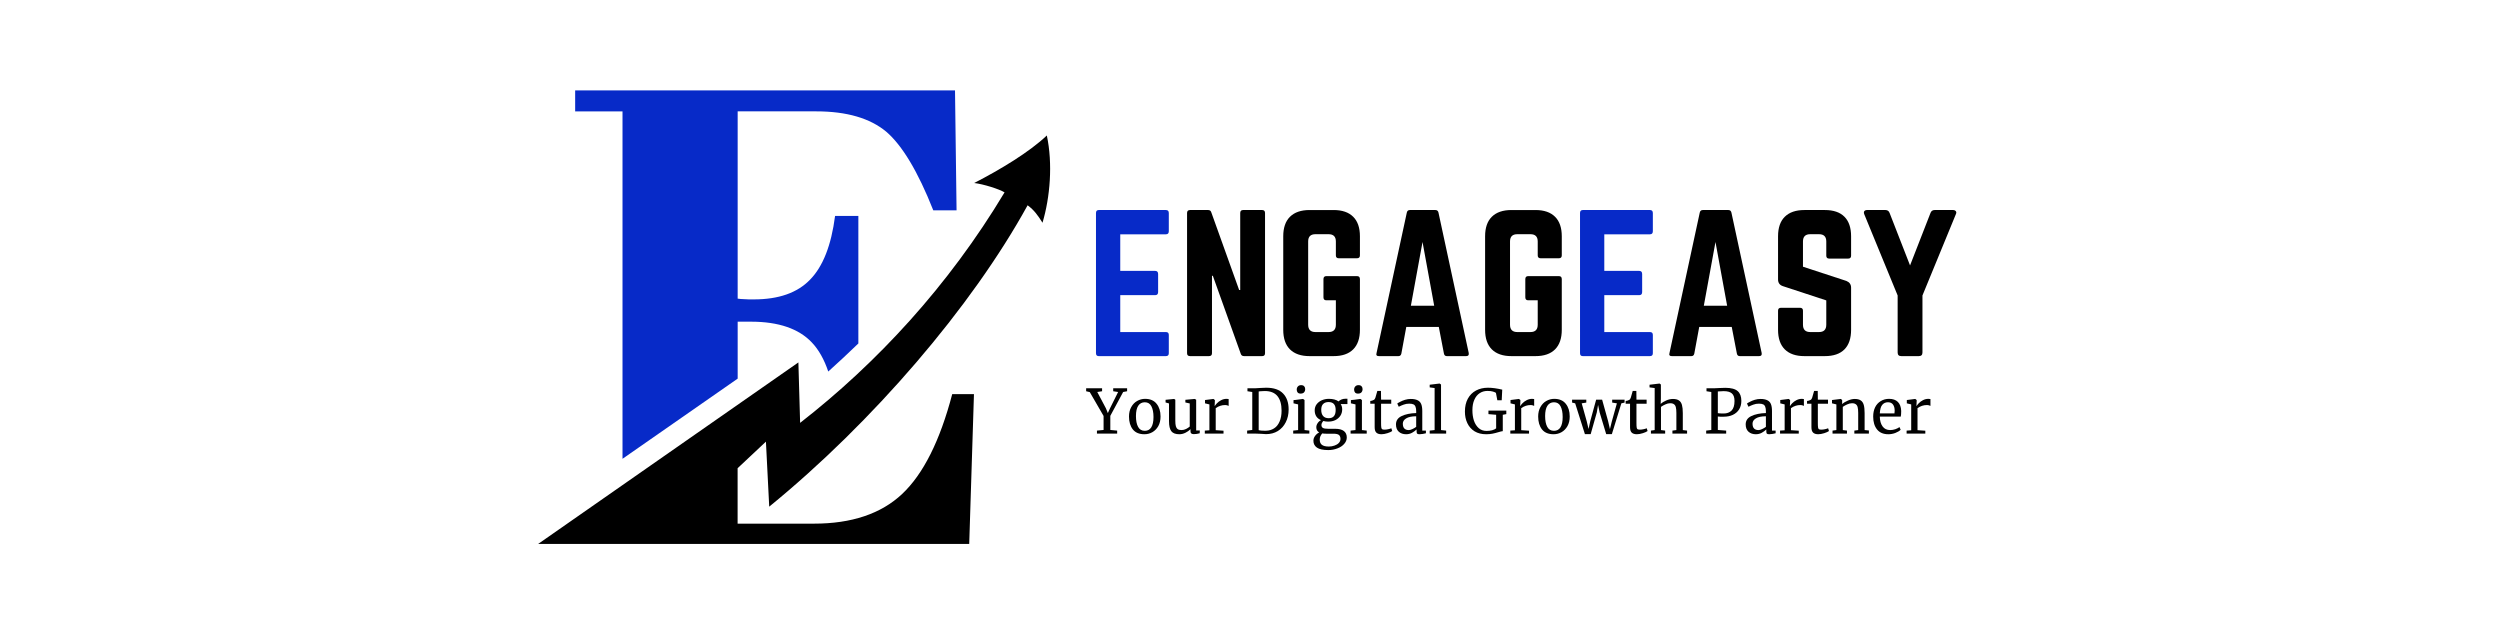 <svg xmlns="http://www.w3.org/2000/svg" xmlns:xlink="http://www.w3.org/1999/xlink" width="487" viewBox="0 0 365.25 93" height="124"><defs><g/><clipPath id="a2ff37e840"><path d="M84 13.203h56V68H84zm0 0" clip-rule="nonzero"/></clipPath><clipPath id="ddc2919de5"><path d="M78.16 19H154V79.469H78.16zm0 0" clip-rule="nonzero"/></clipPath></defs><g clip-path="url(#a2ff37e840)"><path fill="#072ac8" d="M90.949 67.031V16.277H84.031V13.207h55.496L139.754 30.727h-3.402c-2.254-5.691-4.547-9.5-6.883-11.496-2.363-1.961-5.766-2.961-10.203-2.961H107.773V43.629C108.027 43.668 108.367 43.707 108.695 43.707 109.066 43.742 109.508 43.742 110.137 43.742c3.621.0 6.363-.961 8.211-2.883 1.887-1.922 3.102-5.023 3.656-9.312h3.402V50.18c-1.441 1.402-2.922 2.77-4.398 4.102-.594-1.773-1.406-3.215-2.406-4.254-1.883-1.996-4.844-3.031-8.867-3.031h-1.961v8.32zm0 0" fill-opacity="1" fill-rule="evenodd"/></g><g clip-path="url(#ddc2919de5)"><path fill="#000" d="M78.16 79.793l38.484-26.844L116.898 61.781c11.207-8.727 21.668-20 29.867-33.676C145.992 27.625 143.664 26.891 142.328 26.738c3.809-1.961 8.059-4.512 10.613-6.945C153.828 23.93 153.422 28.812 152.309 32.543 151.641 31.473 151.094 30.699 150.133 29.992c-8.172 14.863-22.66 31.723-37.75 44.031L111.902 64.523l-4.137 3.883v8.098h11.168c5.477.0 9.793-1.441 12.863-4.328 3.105-2.922 5.543-7.801 7.324-14.598h3.176l-.703 22.215zm0 0" fill-opacity="1" fill-rule="evenodd"/></g><g fill="#072ac8" fill-opacity="1"><g transform="translate(158.794, 52.029)"><g><path d="M11.969-20.906V-18.25c0 .305-.141.453-.422.453H4.875v5.344H9.969c.289.0.438.152.438.453v2.641c0 .305-.148.453-.438.453H4.875v5.391h6.672c.281.0.422.141.422.422V-.422c0 .281-.141.422-.422.422h-9.812c-.273.0-.406-.141-.406-.422V-20.906c0-.289.133-.438.406-.438h9.812c.281.0.422.148.422.438zm0 0"/></g></g></g><g fill="#000" fill-opacity="1"><g transform="translate(172.102, 52.029)"><g><path d="M9.516-21.344h2.781c.281.0.422.148.422.438V-.422c0 .281-.141.422-.422.422H9.656c-.25.0-.414-.113-.484-.344L5.094-11.734h-.125v11.312C4.969-.141 4.82.0 4.531.0H1.766c-.293.0-.438-.141-.438-.422V-20.906c0-.289.145-.438.438-.438H4.406c.25.0.406.121.469.359L8.938-9.656h.156v-11.25c0-.289.141-.438.422-.438zm0 0"/></g></g></g><g fill="#000" fill-opacity="1"><g transform="translate(186.154, 52.029)"><g><path d="M1.328-3.844V-17.5c0-1.258.328-2.211.984-2.859.664-.656 1.617-.984 2.859-.984H8.688c1.25.0 2.203.328 2.859.984C12.203-19.711 12.531-18.758 12.531-17.5v2.781c0 .281-.141.422-.422.422H9.438c-.281.0-.422-.141-.422-.422V-16.75C9.016-17.457 8.66-17.812 7.953-17.812H6.031c-.711.0-1.062.355-1.062 1.062V-4.594c0 .719.352 1.078 1.062 1.078H7.953C8.66-3.516 9.016-3.875 9.016-4.594v-3.562H7.625c-.281.0-.422-.145-.422-.438V-11.25c0-.289.141-.438.422-.438h4.484c.281.0.422.148.422.438v7.406c0 1.25-.328 2.203-.984 2.859S9.938.0 8.688.0H5.172C3.93.0 2.977-.328 2.312-.984c-.656-.656-.984-1.609-.984-2.859zm0 0"/></g></g></g><g fill="#000" fill-opacity="1"><g transform="translate(200.02, 52.029)"><g><path d="M14.188.0H11.359C11.129.0 10.988-.125 10.938-.375l-.75-3.891h-4.75L4.719-.375C4.664-.125 4.523.0 4.297.0H1.438C1.113.0 1-.148 1.094-.453L5.516-20.969c.051-.25.203-.375.453-.375H9.688c.25.0.398.125.453.375L14.562-.453C14.613-.148 14.488.0 14.188.0zM9.516-7.359 7.812-16.672l-1.703 9.312zm0 0"/></g></g></g><g fill="#000" fill-opacity="1"><g transform="translate(215.645, 52.029)"><g><path d="M1.328-3.844V-17.5c0-1.258.328-2.211.984-2.859.664-.656 1.617-.984 2.859-.984H8.688c1.25.0 2.203.328 2.859.984C12.203-19.711 12.531-18.758 12.531-17.5v2.781c0 .281-.141.422-.422.422H9.438c-.281.0-.422-.141-.422-.422V-16.75C9.016-17.457 8.66-17.812 7.953-17.812H6.031c-.711.0-1.062.355-1.062 1.062V-4.594c0 .719.352 1.078 1.062 1.078H7.953C8.66-3.516 9.016-3.875 9.016-4.594v-3.562H7.625c-.281.0-.422-.145-.422-.438V-11.25c0-.289.141-.438.422-.438h4.484c.281.0.422.148.422.438v7.406c0 1.25-.328 2.203-.984 2.859S9.938.0 8.688.0H5.172C3.93.0 2.977-.328 2.312-.984c-.656-.656-.984-1.609-.984-2.859zm0 0"/></g></g></g><g fill="#072ac8" fill-opacity="1"><g transform="translate(229.512, 52.029)"><g><path d="M11.969-20.906V-18.25c0 .305-.141.453-.422.453H4.875v5.344H9.969c.289.0.438.152.438.453v2.641c0 .305-.148.453-.438.453H4.875v5.391h6.672c.281.0.422.141.422.422V-.422c0 .281-.141.422-.422.422h-9.812c-.273.0-.406-.141-.406-.422V-20.906c0-.289.133-.438.406-.438h9.812c.281.0.422.148.422.438zm0 0"/></g></g></g><g fill="#000" fill-opacity="1"><g transform="translate(242.819, 52.029)"><g><path d="M14.188.0H11.359C11.129.0 10.988-.125 10.938-.375l-.75-3.891h-4.75L4.719-.375C4.664-.125 4.523.0 4.297.0H1.438C1.113.0 1-.148 1.094-.453L5.516-20.969c.051-.25.203-.375.453-.375H9.688c.25.0.398.125.453.375L14.562-.453C14.613-.148 14.488.0 14.188.0zM9.516-7.359 7.812-16.672l-1.703 9.312zm0 0"/></g></g></g><g fill="#000" fill-opacity="1"><g transform="translate(258.445, 52.029)"><g><path d="M5.172-21.344H8.156c1.27.0 2.227.328 2.875.984C11.676-19.711 12-18.758 12-17.5v2.828c0 .281-.141.422-.422.422H8.797c-.281.0-.422-.141-.422-.422V-16.75C8.375-17.457 8.02-17.812 7.312-17.812H6.031c-.711.0-1.062.355-1.062 1.062v3.688l6.344 2.078C11.77-10.797 12-10.469 12-10v6.156C12-2.594 11.676-1.641 11.031-.984 10.383-.328 9.426.0 8.156.0H5.172C3.93.0 2.977-.328 2.312-.984c-.656-.656-.984-1.609-.984-2.859V-6.641c0-.281.145-.422.438-.422H4.531c.289.0.438.141.438.422V-4.594c0 .719.352 1.078 1.062 1.078H7.312C8.02-3.516 8.375-3.875 8.375-4.594V-8.141L2.047-10.219c-.48-.156-.719-.484-.719-.984V-17.5c0-1.258.328-2.211.984-2.859.664-.656 1.617-.984 2.859-.984zm0 0"/></g></g></g><g fill="#000" fill-opacity="1"><g transform="translate(271.777, 52.029)"><g><path d="M10.875-21.344h2.672c.195.0.336.059.422.172.094.105.094.258.0.453L9.094-8.859V-.531C9.094-.176 8.914.0 8.562.0H6c-.355.0-.531-.176-.531-.531V-8.859L.594-20.719C.52-20.914.52-21.066.594-21.172.676-21.285.816-21.344 1.016-21.344H3.688c.301.0.504.148.609.438L7.281-13.25l2.984-7.656C10.367-21.195 10.57-21.344 10.875-21.344zm0 0"/></g></g></g><g fill="#000" fill-opacity="1"><g transform="translate(158.795, 63.349)"><g><path d="M2.438-2.578.422-6.062l-.531-.125V-6.625H2.219v.438l-.703.109L2.781-3.688 3.062-3l.312-.688L4.562-6.078 3.844-6.188V-6.625H5.875v.438l-.578.109-1.875 3.484v2.062l1 .094V0H1.469V-.438L2.438-.531zm0 0"/></g></g></g><g fill="#000" fill-opacity="1"><g transform="translate(164.54, 63.349)"><g><path d="M.406-2.484c0-.539.109-1.004.328-1.391.219-.395.504-.691.859-.891.363-.207.75-.312 1.156-.312.75.0 1.312.242 1.688.719.383.469.578 1.09.578 1.859.0.543-.109 1.012-.328 1.406-.219.387-.512.684-.875.891-.355.199-.742.297-1.156.297-.75.0-1.312-.234-1.688-.703-.375-.477-.562-1.102-.562-1.875zM2.719-.406c.406.0.719-.164.938-.5.219-.344.328-.848.328-1.516.0-.664-.105-1.191-.312-1.578-.199-.383-.516-.578-.953-.578-.418.0-.742.172-.969.516-.219.336-.328.836-.328 1.5.0.668.102 1.195.312 1.578.207.387.535.578.984.578zm0 0"/></g></g></g><g fill="#000" fill-opacity="1"><g transform="translate(169.963, 63.349)"><g><path d="M4.453.078c-.156.0-.277-.031-.359-.094C4.008-.078 3.969-.188 3.969-.344V-.641c-.199.199-.445.371-.734.516-.293.145-.59.219-.891.219-.555.0-.945-.145-1.172-.438C.941-.645.828-1.133.828-1.812V-4.406l-.5-.141V-4.938L1.562-5.062h.016L1.75-4.953v3.062c0 .344.023.617.078.812.051.188.141.328.266.422s.312.141.562.141c.227.0.445-.051.656-.156.207-.102.391-.223.547-.359v-3.375L3.219-4.547V-4.938l1.359-.125.219.109v4.5h.531L5.312-.047C5.145-.004 5 .023 4.875.047c-.117.02-.258.031-.422.031zm0 0"/></g></g></g><g fill="#000" fill-opacity="1"><g transform="translate(175.6, 63.349)"><g><path d="M.422-.438 1.094-.484v-3.781l-.641-.156V-4.906l1.219-.156H1.688l.203.156V-4.75l-.031.703h.031c.062-.102.164-.234.312-.391.156-.164.352-.312.594-.438.25-.133.52-.203.812-.203.113.0.211.012.297.031v1C3.863-4.078 3.797-4.102 3.703-4.125c-.094-.031-.199-.047-.312-.047-.492.0-.949.152-1.375.453V-.5L3.156-.422V0H.422zm0 0"/></g></g></g><g fill="#000" fill-opacity="1"><g transform="translate(179.686, 63.349)"><g/></g></g><g fill="#000" fill-opacity="1"><g transform="translate(181.8, 63.349)"><g><path d="M1.156-6.078.453-6.188V-6.625H1.625c.188.0.453-.016.797-.047C2.766-6.691 3.02-6.703 3.188-6.703c1.113.0 1.938.281 2.469.844.539.555.812 1.328.812 2.328.0.711-.141 1.336-.422 1.875-.273.543-.656.969-1.156 1.281-.5.305-1.074.453-1.719.453C3.023.078 2.781.062 2.438.031 2.082.008 1.812.0 1.625.0H.406V-.438l.75-.094zM2.094-.5c.207.055.477.078.812.078h.266C3.617-.43 4.008-.547 4.344-.766c.344-.219.609-.547.797-.984.195-.438.297-.969.297-1.594.0-.938-.203-1.648-.609-2.141-.406-.488-1.023-.734-1.844-.734-.18.0-.387.012-.625.031C2.266-6.164 2.176-6.156 2.094-6.156zm0 0"/></g></g></g><g fill="#000" fill-opacity="1"><g transform="translate(188.561, 63.349)"><g><path d="M1.453-5.844C1.266-5.844 1.125-5.895 1.031-6 .938-6.113.891-6.254.891-6.422c0-.188.055-.344.172-.469.113-.125.27-.188.469-.188.207.0.359.059.453.172.094.105.141.242.141.406.0.199-.059.359-.172.484-.117.117-.277.172-.484.172zM1.094-4.266.422-4.422v-.469l1.375-.172H1.812l.219.156V-.516L2.734-.438V0H.375V-.438l.719-.078zm0 0"/></g></g></g><g fill="#000" fill-opacity="1"><g transform="translate(191.531, 63.349)"><g><path d="M2.531 2.406c-.762.0-1.312-.121-1.656-.359-.344-.242-.516-.574-.516-1 0-.262.082-.5.25-.719.164-.219.363-.383.594-.5-.281-.156-.422-.406-.422-.75.0-.207.062-.406.188-.594.125-.195.289-.348.5-.453-.305-.125-.531-.305-.688-.547-.156-.25-.234-.539-.234-.875.0-.344.094-.641.281-.891.195-.258.453-.457.766-.594.32-.133.66-.203 1.016-.203.602.0 1.078.125 1.422.375C4.113-4.797 4.242-4.883 4.422-4.969c.188-.082.383-.125.594-.125h.312v.781H4.344c.145.219.219.477.219.766.0.355-.09.668-.266.938C4.117-2.336 3.875-2.125 3.562-1.969 3.25-1.82 2.895-1.75 2.5-1.75c-.25.0-.48-.031-.688-.094C1.727-1.758 1.66-1.664 1.609-1.562 1.555-1.457 1.531-1.359 1.531-1.266c0 .211.07.355.219.438.145.086.398.125.766.125H3.531c.57.0 1 .109 1.281.328s.422.531.422.938c0 .344-.125.656-.375.938-.242.281-.57.5-.984.656-.418.164-.867.25-1.344.25zM2.594-2.25c.676.0 1.016-.398 1.016-1.203.0-.395-.09-.688-.266-.875-.168-.188-.43-.281-.781-.281-.336.0-.594.094-.781.281-.188.18-.281.465-.281.859.0.375.086.672.266.891.188.219.461.328.828.328zm.016 4.141c.289.0.566-.047.828-.141C3.695 1.664 3.906 1.539 4.062 1.375c.164-.168.25-.367.25-.594C4.312.52 4.238.328 4.094.203c-.148-.125-.422-.188-.828-.188H2.219c-.242.0-.43-.016-.562-.047-.25.27-.375.57-.375.906.0.332.098.582.297.75.207.176.551.266 1.031.266zm0 0"/></g></g></g><g fill="#000" fill-opacity="1"><g transform="translate(196.945, 63.349)"><g><path d="M1.453-5.844C1.266-5.844 1.125-5.895 1.031-6 .938-6.113.891-6.254.891-6.422c0-.188.055-.344.172-.469.113-.125.27-.188.469-.188.207.0.359.059.453.172.094.105.141.242.141.406.0.199-.059.359-.172.484-.117.117-.277.172-.484.172zM1.094-4.266.422-4.422v-.469l1.375-.172H1.812l.219.156V-.516L2.734-.438V0H.375V-.438l.719-.078zm0 0"/></g></g></g><g fill="#000" fill-opacity="1"><g transform="translate(199.916, 63.349)"><g><path d="M1.922.094c-.336.0-.586-.078-.75-.234-.168-.156-.25-.422-.25-.797V-4.359H.281v-.406c.031.0.113-.016.25-.047C.664-4.852.754-4.891.797-4.922.898-4.973.977-5.082 1.031-5.25 1.07-5.363 1.125-5.547 1.188-5.797c.07-.25.113-.395.125-.438h.531l.016 1.281H3.344v.594H1.859V-1.625c0 .344.008.586.031.719.02.137.062.227.125.266C2.086-.598 2.207-.578 2.375-.578c.156.0.328-.02.516-.062.195-.039.352-.086.469-.141l.125.406c-.137.105-.367.211-.688.312-.324.102-.617.156-.875.156zm0 0"/></g></g></g><g fill="#000" fill-opacity="1"><g transform="translate(203.546, 63.349)"><g><path d="M.406-1.344c0-.551.273-.957.828-1.219.562-.27 1.27-.414 2.125-.438v-.25c0-.281-.031-.5-.094-.656C3.211-4.07 3.113-4.191 2.969-4.266 2.82-4.336 2.613-4.375 2.344-4.375c-.305.0-.574.047-.812.141C1.289-4.148 1.051-4.047.812-3.922l-.219-.469c.07-.062.211-.145.422-.25.207-.113.445-.211.719-.297C2.016-5.02 2.289-5.062 2.562-5.062c.414.0.75.062 1 .188.25.117.426.305.531.562.102.25.156.59.156 1.016V-.438h.531v.391c-.117.031-.266.062-.453.094-.18.031-.336.047-.469.047-.168.0-.281-.027-.344-.078s-.094-.164-.094-.344v-.281c-.18.18-.398.34-.656.484-.262.145-.555.219-.875.219-.43.0-.781-.117-1.062-.359C.547-.516.406-.875.406-1.344zm1.875.828c.145.0.316-.047.516-.141.207-.094.395-.203.562-.328V-2.531c-.648.0-1.137.105-1.469.312-.324.199-.484.453-.484.766.0.324.078.562.234.719.156.148.367.219.641.219zm0 0"/></g></g></g><g fill="#000" fill-opacity="1"><g transform="translate(208.55, 63.349)"><g><path d="M1.047-6.656.328-6.75v-.391l1.438-.172H1.781l.203.141v6.656l.75.078V0H.328V-.438l.719-.078zm0 0"/></g></g></g><g fill="#000" fill-opacity="1"><g transform="translate(211.52, 63.349)"><g/></g></g><g fill="#000" fill-opacity="1"><g transform="translate(213.634, 63.349)"><g><path d="M3.484.094c-.648.0-1.203-.141-1.672-.422-.469-.289-.824-.688-1.062-1.188-.242-.5-.359-1.066-.359-1.703.0-.727.141-1.352.422-1.875.289-.531.691-.93 1.203-1.203.508-.27 1.094-.406 1.75-.406.602.0 1.297.094 2.078.281L5.766-4.875H5.125L4.922-5.953c-.086-.062-.23-.125-.438-.188-.199-.062-.465-.094-.797-.094-.43.0-.809.109-1.141.328-.336.219-.594.543-.781.969-.188.418-.281.922-.281 1.516.0.555.07 1.059.219 1.516.156.461.391.828.703 1.109.312.273.691.406 1.141.406.289.0.562-.031.812-.094.258-.07.457-.164.594-.281V-2.75l-1.125-.094v-.516H6.438v.516L5.922-2.75V-.359c-.137.012-.355.062-.656.156-.312.094-.605.168-.875.219-.273.051-.574.078-.906.078zm0 0"/></g></g></g><g fill="#000" fill-opacity="1"><g transform="translate(220.235, 63.349)"><g><path d="M.422-.438 1.094-.484v-3.781l-.641-.156V-4.906l1.219-.156H1.688l.203.156V-4.75l-.031.703h.031c.062-.102.164-.234.312-.391.156-.164.352-.312.594-.438.25-.133.52-.203.812-.203.113.0.211.012.297.031v1C3.863-4.078 3.797-4.102 3.703-4.125c-.094-.031-.199-.047-.312-.047-.492.0-.949.152-1.375.453V-.5L3.156-.422V0H.422zm0 0"/></g></g></g><g fill="#000" fill-opacity="1"><g transform="translate(224.32, 63.349)"><g><path d="M.406-2.484c0-.539.109-1.004.328-1.391.219-.395.504-.691.859-.891.363-.207.75-.312 1.156-.312.75.0 1.312.242 1.688.719.383.469.578 1.09.578 1.859.0.543-.109 1.012-.328 1.406-.219.387-.512.684-.875.891-.355.199-.742.297-1.156.297-.75.0-1.312-.234-1.688-.703-.375-.477-.562-1.102-.562-1.875zM2.719-.406c.406.0.719-.164.938-.5.219-.344.328-.848.328-1.516.0-.664-.105-1.191-.312-1.578-.199-.383-.516-.578-.953-.578-.418.0-.742.172-.969.516-.219.336-.328.836-.328 1.5.0.668.102 1.195.312 1.578.207.387.535.578.984.578zm0 0"/></g></g></g><g fill="#000" fill-opacity="1"><g transform="translate(229.743, 63.349)"><g><path d="M-.062-4.953H2.016v.422l-.672.109.734 2.625.266 1.125.25-1.141.859-3.141h.875l.875 3.141L5.469-.656 5.75-1.797l.734-2.625-.688-.109v-.422h1.812v.422l-.469.109L5.75.078H4.922L3.969-3.078 3.734-4.188l-.188 1.109L2.656.078H1.812l-1.422-4.5L-.062-4.531zm0 0"/></g></g></g><g fill="#000" fill-opacity="1"><g transform="translate(237.227, 63.349)"><g><path d="M1.922.094c-.336.0-.586-.078-.75-.234-.168-.156-.25-.422-.25-.797V-4.359H.281v-.406c.031.0.113-.016.25-.047C.664-4.852.754-4.891.797-4.922.898-4.973.977-5.082 1.031-5.25 1.07-5.363 1.125-5.547 1.188-5.797c.07-.25.113-.395.125-.438h.531l.016 1.281H3.344v.594H1.859V-1.625c0 .344.008.586.031.719.02.137.062.227.125.266C2.086-.598 2.207-.578 2.375-.578c.156.0.328-.02.516-.062.195-.039.352-.086.469-.141l.125.406c-.137.105-.367.211-.688.312-.324.102-.617.156-.875.156zm0 0"/></g></g></g><g fill="#000" fill-opacity="1"><g transform="translate(240.857, 63.349)"><g><path d="M.891-6.656.141-6.75v-.391L1.594-7.312h.016l.188.141v2.062l-.031.766c.188-.176.445-.336.781-.484.332-.156.672-.234 1.016-.234.375.0.664.074.875.219.207.137.352.355.438.656C4.957-3.895 5-3.5 5-3V-.516L5.625-.438V0H3.484V-.438L4.062-.516v-2.5C4.062-3.367 4.035-3.645 3.984-3.844 3.941-4.039 3.852-4.188 3.719-4.281c-.125-.102-.32-.156-.578-.156-.219.0-.449.059-.688.172C2.211-4.16 2-4.039 1.812-3.906V-.516L2.422-.438V0H.344V-.438L.891-.516zm0 0"/></g></g></g><g fill="#000" fill-opacity="1"><g transform="translate(246.736, 63.349)"><g/></g></g><g fill="#000" fill-opacity="1"><g transform="translate(248.85, 63.349)"><g><path d="M1.172-6.078.469-6.188V-6.625h1.188C1.875-6.625 2.086-6.633 2.297-6.656 2.617-6.676 2.922-6.688 3.203-6.688c.863.0 1.473.164 1.828.484.352.312.531.789.531 1.422.0.48-.109.898-.328 1.25-.219.344-.527.609-.922.797-.387.18-.828.266-1.328.266-.18.0-.355.0-.531.0C2.273-2.477 2.164-2.488 2.125-2.5V-.531L3.344-.438V0H.422V-.438l.75-.094zM2.125-2.984c.164.031.453.047.859.047.469.0.848-.141 1.141-.422.289-.289.438-.758.438-1.406.0-.52-.133-.891-.391-1.109-.25-.219-.648-.328-1.188-.328-.188.0-.391.012-.609.031C2.25-6.16 2.164-6.156 2.125-6.156zm0 0"/></g></g></g><g fill="#000" fill-opacity="1"><g transform="translate(254.639, 63.349)"><g><path d="M.406-1.344c0-.551.273-.957.828-1.219.562-.27 1.27-.414 2.125-.438v-.25c0-.281-.031-.5-.094-.656C3.211-4.07 3.113-4.191 2.969-4.266 2.82-4.336 2.613-4.375 2.344-4.375c-.305.0-.574.047-.812.141C1.289-4.148 1.051-4.047.812-3.922l-.219-.469c.07-.062.211-.145.422-.25.207-.113.445-.211.719-.297C2.016-5.02 2.289-5.062 2.562-5.062c.414.0.75.062 1 .188.25.117.426.305.531.562.102.25.156.59.156 1.016V-.438h.531v.391c-.117.031-.266.062-.453.094-.18.031-.336.047-.469.047-.168.0-.281-.027-.344-.078s-.094-.164-.094-.344v-.281c-.18.18-.398.34-.656.484-.262.145-.555.219-.875.219-.43.0-.781-.117-1.062-.359C.547-.516.406-.875.406-1.344zm1.875.828c.145.0.316-.047.516-.141.207-.094.395-.203.562-.328V-2.531c-.648.0-1.137.105-1.469.312-.324.199-.484.453-.484.766.0.324.078.562.234.719.156.148.367.219.641.219zm0 0"/></g></g></g><g fill="#000" fill-opacity="1"><g transform="translate(259.643, 63.349)"><g><path d="M.422-.438 1.094-.484v-3.781l-.641-.156V-4.906l1.219-.156H1.688l.203.156V-4.75l-.031.703h.031c.062-.102.164-.234.312-.391.156-.164.352-.312.594-.438.25-.133.52-.203.812-.203.113.0.211.012.297.031v1C3.863-4.078 3.797-4.102 3.703-4.125c-.094-.031-.199-.047-.312-.047-.492.0-.949.152-1.375.453V-.5L3.156-.422V0H.422zm0 0"/></g></g></g><g fill="#000" fill-opacity="1"><g transform="translate(263.728, 63.349)"><g><path d="M1.922.094c-.336.0-.586-.078-.75-.234-.168-.156-.25-.422-.25-.797V-4.359H.281v-.406c.031.0.113-.016.25-.047C.664-4.852.754-4.891.797-4.922.898-4.973.977-5.082 1.031-5.25 1.07-5.363 1.125-5.547 1.188-5.797c.07-.25.113-.395.125-.438h.531l.016 1.281H3.344v.594H1.859V-1.625c0 .344.008.586.031.719.02.137.062.227.125.266C2.086-.598 2.207-.578 2.375-.578c.156.0.328-.02.516-.062.195-.039.352-.086.469-.141l.125.406c-.137.105-.367.211-.688.312-.324.102-.617.156-.875.156zm0 0"/></g></g></g><g fill="#000" fill-opacity="1"><g transform="translate(267.358, 63.349)"><g><path d="M.938-4.266.297-4.422V-4.906L1.562-5.062h.031l.188.156v.594c.207-.195.488-.367.844-.516.352-.156.688-.234 1-.234C4-5.062 4.289-4.988 4.5-4.844c.207.137.352.355.438.656C5.02-3.895 5.062-3.5 5.062-3V-.516l.625.062V0H3.562V-.438L4.125-.516v-2.5C4.125-3.367 4.098-3.645 4.047-3.844 4.004-4.039 3.914-4.188 3.781-4.281c-.125-.102-.312-.156-.562-.156C3-4.438 2.766-4.379 2.516-4.266c-.242.105-.453.227-.641.359V-.516L2.484-.438V0H.375V-.438L.938-.516zm0 0"/></g></g></g><g fill="#000" fill-opacity="1"><g transform="translate(273.281, 63.349)"><g><path d="M2.594.094C1.875.094 1.328-.141.953-.609s-.562-1.094-.562-1.875c0-.52.094-.973.281-1.359C.867-4.238 1.145-4.539 1.5-4.75c.352-.219.758-.328 1.219-.328.551.0.977.152 1.281.453.301.305.461.742.484 1.312.0.367-.023.641-.062.828h-3.062C1.367-1.891 1.504-1.41 1.766-1.047c.258.355.629.531 1.109.531.238.0.488-.039.75-.125.258-.094.461-.195.609-.312L4.406-.562c-.18.18-.438.336-.781.469-.336.125-.68.188-1.031.188zM3.5-2.953C3.52-3.078 3.531-3.207 3.531-3.344c0-.383-.086-.688-.25-.906-.156-.219-.402-.328-.734-.328-.344.0-.621.125-.828.375-.211.242-.328.656-.359 1.25zm0 0"/></g></g></g><g fill="#000" fill-opacity="1"><g transform="translate(278.133, 63.349)"><g><path d="M.422-.438 1.094-.484v-3.781l-.641-.156V-4.906l1.219-.156H1.688l.203.156V-4.75l-.031.703h.031c.062-.102.164-.234.312-.391.156-.164.352-.312.594-.438.25-.133.52-.203.812-.203.113.0.211.012.297.031v1C3.863-4.078 3.797-4.102 3.703-4.125c-.094-.031-.199-.047-.312-.047-.492.0-.949.152-1.375.453V-.5L3.156-.422V0H.422zm0 0"/></g></g></g></svg>